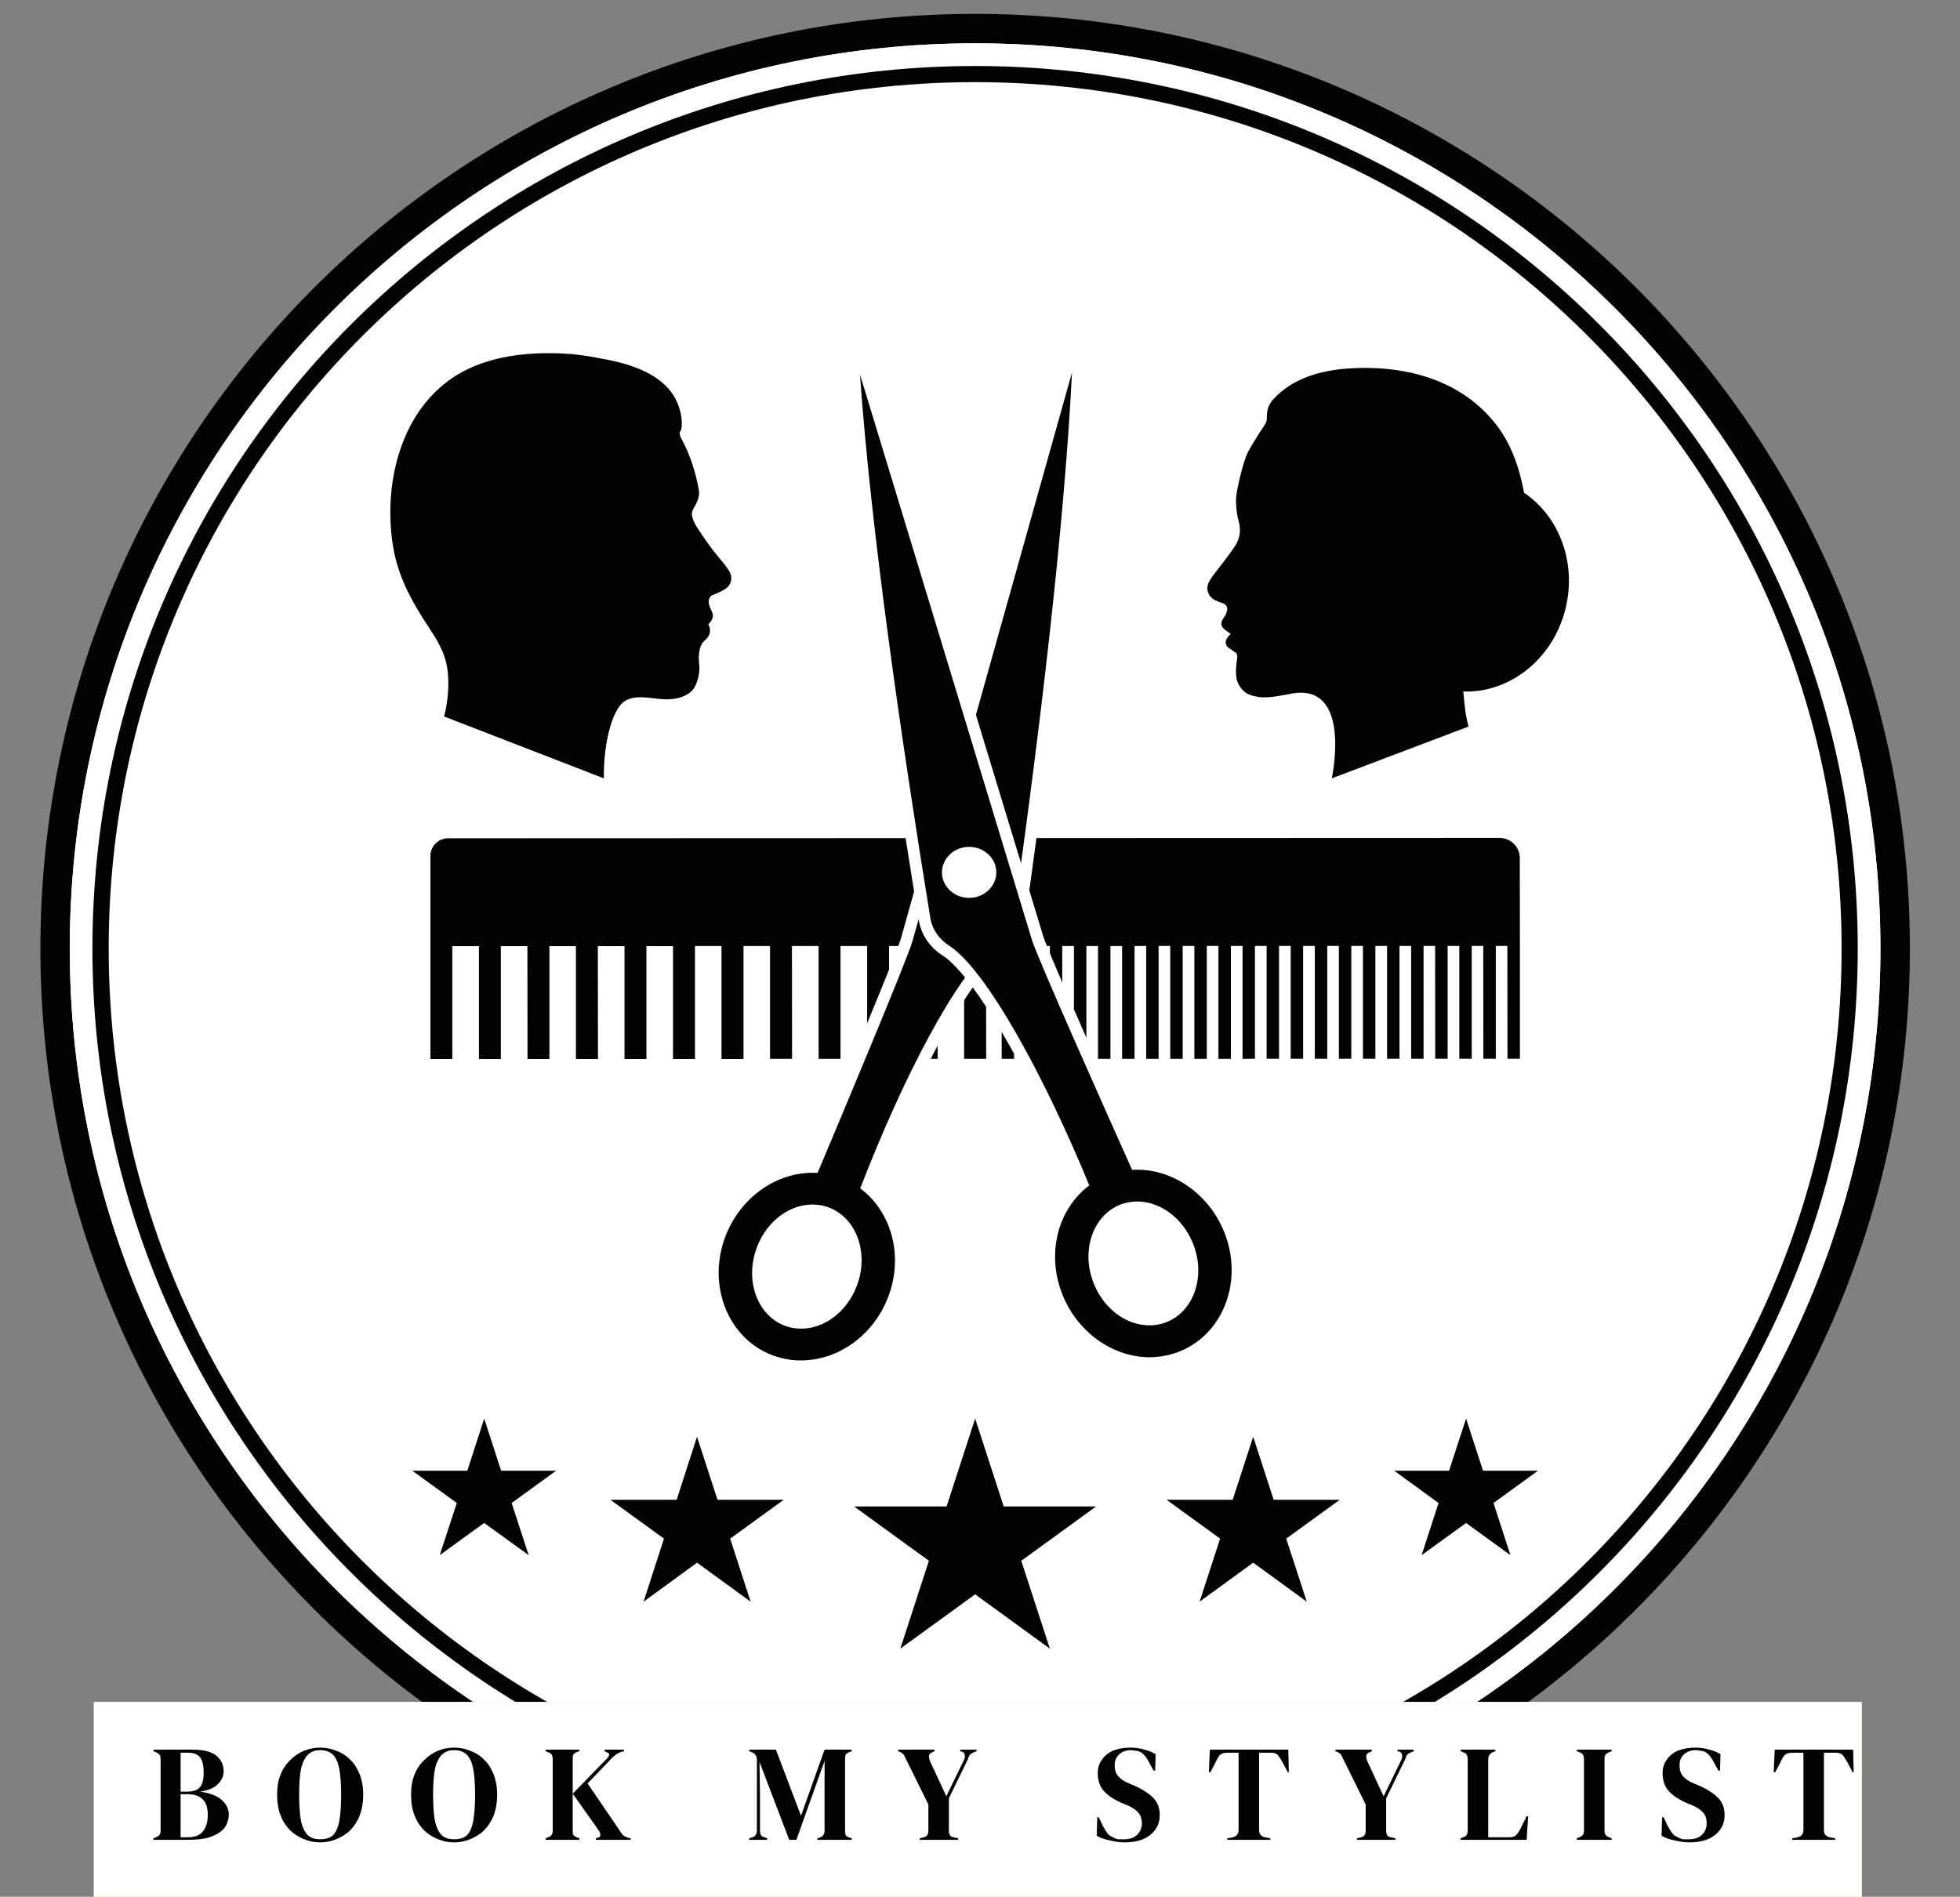 <svg version="1.2" preserveAspectRatio="xMidYMid meet" viewBox="32.76 0.96 59.76 57.84" zoomAndPan="magnify" xmlns:xlink="http://www.w3.org/1999/xlink" xmlns="http://www.w3.org/2000/svg" style="max-height: 500px" width="59.76" height="57.84"><rect x="32.76" y="0.96" width="59.76" height="57.84" fill="#808080" stroke="none"/><defs><clipPath id="e5111083eb"><path d="M 33.992 1.383 L 90.992 1.383 L 90.992 58.383 L 33.992 58.383 Z M 33.992 1.383"/></clipPath><clipPath id="04808da62e"><path d="M 34 2 L 90.992 2 L 90.992 58 L 34 58 Z M 34 2"/></clipPath><clipPath id="196f694ea5"><path d="M 35.574 52.859 L 89.574 52.859 L 89.574 58.859 L 35.574 58.859 Z M 35.574 52.859"/></clipPath></defs><g id="5838324371"><g clip-path="url(#e5111083eb)" clip-rule="nonzero"><path d="M 33.992 29.883 C 33.992 45.621 46.75 58.383 62.492 58.383 C 78.23 58.383 90.992 45.621 90.992 29.883 C 90.992 14.145 78.23 1.383 62.492 1.383 C 46.75 1.383 33.992 14.145 33.992 29.883" style="stroke:none;fill-rule:nonzero;fill:#020202;fill-opacity:1;"/></g><g clip-path="url(#04808da62e)" clip-rule="nonzero"><path d="M 34.887 29.883 C 34.887 45.129 47.246 57.484 62.492 57.484 C 77.734 57.484 90.094 45.129 90.094 29.883 C 90.094 14.637 77.734 2.281 62.492 2.281 C 47.246 2.281 34.887 14.637 34.887 29.883" style="stroke:none;fill-rule:nonzero;fill:#ffffff;fill-opacity:1;"/><path d="M 34.887 29.883 C 34.887 45.129 47.246 57.484 62.492 57.484 C 77.734 57.484 90.094 45.129 90.094 29.883 C 90.094 14.637 77.734 2.281 62.492 2.281 C 47.246 2.281 34.887 14.637 34.887 29.883" style="stroke:none;fill-rule:nonzero;fill:#ffffff;fill-opacity:1;"/></g><path d="M 35.578 29.883 C 35.578 44.746 47.629 56.793 62.492 56.793 C 77.355 56.793 89.402 44.746 89.402 29.883 C 89.402 15.02 77.355 2.973 62.492 2.973 C 47.629 2.973 35.578 15.02 35.578 29.883" style="stroke:none;fill-rule:nonzero;fill:#020202;fill-opacity:1;"/><path d="M 36.074 29.883 C 36.074 44.473 47.902 56.301 62.492 56.301 C 77.082 56.301 88.91 44.473 88.91 29.883 C 88.91 15.293 77.082 3.465 62.492 3.465 C 47.902 3.465 36.074 15.293 36.074 29.883" style="stroke:none;fill-rule:nonzero;fill:#ffffff;fill-opacity:1;"/><path d="M 48.039 45.809 L 47.523 44.219 L 47.008 45.809 L 45.332 45.809 L 46.688 46.793 L 46.168 48.383 L 47.062 47.734 L 47.523 47.402 L 48.879 48.383 L 48.359 46.793 L 49.715 45.809 L 48.039 45.809" style="stroke:none;fill-rule:nonzero;fill:#020202;fill-opacity:1;"/><path d="M 79.652 45.809 L 77.977 45.809 L 77.461 44.219 L 76.941 45.809 L 75.27 45.809 L 76.621 46.793 L 76.105 48.383 L 77.461 47.402 L 78.812 48.383 L 78.297 46.793 L 79.652 45.809" style="stroke:none;fill-rule:nonzero;fill:#020202;fill-opacity:1;"/><path d="M 54.637 46.695 L 54.012 44.773 L 53.391 46.695 L 51.371 46.695 L 53.004 47.879 L 52.383 49.801 L 54.012 48.613 L 55.645 49.801 L 55.023 47.879 L 56.656 46.695 L 54.637 46.695" style="stroke:none;fill-rule:nonzero;fill:#020202;fill-opacity:1;"/><path d="M 71.594 46.695 L 70.969 44.773 L 70.344 46.695 L 68.328 46.695 L 69.961 47.879 L 69.336 49.801 L 70.969 48.613 L 72.602 49.801 L 71.977 47.879 L 73.609 46.695 L 71.594 46.695" style="stroke:none;fill-rule:nonzero;fill:#020202;fill-opacity:1;"/><path d="M 63.363 46.898 L 62.492 44.219 L 61.621 46.898 L 58.801 46.898 L 61.082 48.555 L 60.211 51.234 L 62.492 49.578 L 64.77 51.234 L 63.898 48.555 L 66.18 46.898 L 63.363 46.898" style="stroke:none;fill-rule:nonzero;fill:#020202;fill-opacity:1;"/><path d="M 46.426 26.523 C 46.125 26.523 45.883 26.762 45.883 27.059 L 45.883 33.254 L 46.551 33.254 L 46.551 29.812 L 47.363 29.812 L 47.363 33.254 L 48.031 33.254 L 48.031 29.812 L 48.84 29.812 L 48.844 33.254 L 49.512 33.254 L 49.512 29.812 L 50.32 29.812 L 50.32 33.254 L 50.992 33.254 L 50.988 29.812 L 51.801 29.812 L 51.801 33.254 L 52.469 33.254 L 52.469 29.812 L 53.281 29.812 L 53.281 33.254 L 53.949 33.254 L 53.949 29.809 L 54.758 29.809 L 54.758 33.254 L 55.43 33.254 L 55.43 29.809 L 56.238 29.809 L 56.238 33.25 L 56.91 33.25 L 56.906 29.809 L 57.719 29.809 L 57.719 33.25 L 58.387 33.25 L 58.387 29.809 L 59.199 29.809 L 59.199 33.25 L 59.867 33.25 L 59.867 29.809 L 60.676 29.809 L 60.68 33.25 L 61.348 33.25 L 61.348 29.809 L 62.156 29.809 L 62.156 33.25 L 62.828 33.25 L 62.824 29.809 L 63.301 29.809 L 63.301 33.25 L 63.68 33.25 L 63.68 29.809 L 64.035 29.809 L 64.035 33.25 L 64.414 33.25 L 64.414 29.809 L 64.77 29.809 L 64.77 33.25 L 65.148 33.25 L 65.148 29.809 L 65.504 29.809 L 65.504 33.25 L 65.883 33.25 L 65.883 29.809 L 66.238 29.809 L 66.238 33.25 L 66.617 33.25 L 66.617 29.809 L 66.973 29.809 L 66.973 33.25 L 67.352 33.25 L 67.352 29.809 L 67.707 29.805 L 67.707 33.25 L 68.086 33.25 L 68.086 29.805 L 68.441 29.805 L 68.441 33.25 L 68.82 33.25 L 68.82 29.805 L 69.176 29.805 L 69.176 33.25 L 69.555 33.25 L 69.555 29.805 L 69.91 29.805 L 69.91 33.25 L 70.289 33.25 L 70.289 29.805 L 70.645 29.805 L 70.645 33.25 L 71.023 33.246 L 71.023 29.805 L 71.379 29.805 L 71.379 33.246 L 71.758 33.246 L 71.758 29.805 L 72.113 29.805 L 72.113 33.246 L 72.492 33.246 L 72.492 29.805 L 72.848 29.805 L 72.848 33.246 L 73.227 33.246 L 73.227 29.805 L 73.582 29.805 L 73.582 33.246 L 73.961 33.246 L 73.961 29.805 L 74.316 29.805 L 74.316 33.246 L 74.695 33.246 L 74.695 29.805 L 75.051 29.805 L 75.051 33.246 L 75.43 33.246 L 75.43 29.805 L 75.785 29.805 L 75.785 33.246 L 76.164 33.246 L 76.164 29.805 L 76.516 29.805 L 76.52 33.246 L 76.898 33.246 L 76.898 29.805 L 77.254 29.805 L 77.254 33.246 L 77.633 33.246 L 77.633 29.805 L 77.984 29.805 L 77.988 33.246 L 78.367 33.246 L 78.367 29.805 L 78.719 29.805 L 78.723 33.246 L 79.102 33.246 L 79.102 29.805 L 79.098 27.125 C 79.098 26.785 78.824 26.512 78.48 26.512 L 46.426 26.523" style="stroke:none;fill-rule:nonzero;fill:#020202;fill-opacity:1;"/><path d="M 58.262 38.348 C 58.133 38.223 57.977 38.137 57.805 38.09 C 57.715 38.066 57.621 38.055 57.523 38.055 C 56.91 38.059 56.336 38.559 56.129 39.266 C 55.957 39.852 56.086 40.465 56.457 40.82 C 56.59 40.945 56.742 41.035 56.914 41.078 C 57.008 41.102 57.102 41.117 57.195 41.113 C 57.812 41.109 58.387 40.609 58.594 39.902 C 58.766 39.316 58.637 38.703 58.262 38.348 Z M 55.242 42.031 C 54.406 41.23 54.102 39.992 54.449 38.801 C 54.859 37.398 56.086 36.406 57.445 36.363 C 59.082 32.484 60.145 29.887 60.234 29.562 L 64.332 14.93 L 64.887 12.965 C 65.148 12.023 65.148 12.023 65.348 11.969 L 65.828 11.84 L 65.805 12.336 C 65.605 16.344 65.012 21.926 64.031 28.926 C 63.969 29.387 63.699 29.809 63.281 30.105 C 62.352 30.77 60.777 33.621 59.422 37.086 C 59.441 37.105 59.457 37.121 59.477 37.141 C 60.312 37.941 60.617 39.176 60.27 40.367 C 59.852 41.789 58.594 42.793 57.207 42.809 C 56.953 42.809 56.699 42.777 56.453 42.715 C 55.996 42.59 55.586 42.363 55.242 42.031" style="stroke:none;fill-rule:nonzero;fill:#ffffff;fill-opacity:1;"/><path d="M 58.941 40.004 C 58.688 40.863 57.973 41.469 57.199 41.477 C 57.07 41.477 56.945 41.461 56.82 41.43 C 55.949 41.195 55.484 40.18 55.781 39.164 C 56.031 38.305 56.746 37.699 57.52 37.691 C 57.648 37.691 57.777 37.707 57.898 37.738 C 58.77 37.973 59.238 38.988 58.941 40.004 Z M 60.582 29.656 C 60.441 30.172 58.375 35.098 57.688 36.727 C 57.629 36.723 57.574 36.723 57.516 36.723 C 56.289 36.734 55.172 37.629 54.797 38.902 C 54.352 40.438 55.133 41.988 56.547 42.363 C 56.762 42.422 56.98 42.449 57.203 42.445 C 58.434 42.434 59.551 41.539 59.922 40.266 C 60.273 39.062 59.863 37.848 58.988 37.199 C 60.273 33.863 61.953 30.609 63.07 29.812 C 63.395 29.582 63.621 29.254 63.672 28.875 C 64.449 23.344 65.207 17.094 65.445 12.32 C 65.445 12.309 60.582 29.656 60.582 29.656" style="stroke:none;fill-rule:nonzero;fill:#020202;fill-opacity:1;"/><path d="M 68.367 38.367 C 68.09 38.102 67.758 37.957 67.422 37.961 C 67.328 37.961 67.234 37.977 67.141 38 C 66.785 38.102 66.586 38.359 66.48 38.555 C 66.285 38.918 66.254 39.383 66.395 39.828 C 66.492 40.133 66.656 40.402 66.875 40.609 C 67.148 40.875 67.484 41.016 67.816 41.016 C 67.914 41.012 68.008 41 68.102 40.973 C 68.453 40.871 68.656 40.617 68.758 40.422 C 68.957 40.055 68.988 39.59 68.848 39.145 C 68.75 38.844 68.586 38.574 68.367 38.367 Z M 65.648 41.809 C 65.227 41.402 64.906 40.891 64.73 40.324 C 64.34 39.094 64.664 37.797 65.539 37 C 64.234 33.875 62.773 31.277 61.793 30.336 C 61.688 30.234 61.59 30.156 61.5 30.098 C 61.406 30.039 61.32 29.969 61.238 29.895 C 60.984 29.648 60.824 29.344 60.77 29.008 C 59.629 22.004 58.906 16.418 58.621 12.406 L 58.555 11.473 C 58.555 11.473 59.23 12.121 59.234 12.121 C 59.301 12.188 59.309 12.207 60.148 14.969 L 64.57 29.516 C 64.668 29.844 65.789 32.422 67.508 36.27 C 68.27 36.289 69.008 36.605 69.594 37.168 C 70.016 37.57 70.332 38.086 70.512 38.648 C 70.785 39.516 70.707 40.449 70.301 41.207 C 69.934 41.895 69.324 42.391 68.594 42.598 C 68.352 42.668 68.102 42.703 67.844 42.707 C 67.043 42.715 66.262 42.395 65.648 41.809" style="stroke:none;fill-rule:nonzero;fill:#ffffff;fill-opacity:1;"/><path d="M 68.199 41.32 C 68.078 41.355 67.949 41.375 67.82 41.375 C 67.047 41.383 66.32 40.793 66.051 39.938 C 65.73 38.926 66.176 37.902 67.043 37.652 C 67.164 37.617 67.289 37.602 67.418 37.598 C 68.191 37.594 68.922 38.184 69.191 39.039 C 69.512 40.047 69.066 41.074 68.199 41.32 Z M 70.168 38.758 C 69.766 37.492 68.629 36.617 67.398 36.629 C 67.359 36.629 67.316 36.633 67.277 36.633 C 66.551 35.016 64.375 30.137 64.223 29.621 C 64.223 29.621 58.98 12.367 58.98 12.379 C 59.32 17.164 60.227 23.422 61.125 28.949 C 61.18 29.293 61.387 29.598 61.695 29.793 C 62.824 30.52 64.598 33.762 65.973 37.109 C 65.09 37.766 64.691 39.004 65.074 40.215 C 65.473 41.48 66.613 42.359 67.84 42.348 C 68.062 42.344 68.281 42.312 68.496 42.25 C 69.898 41.848 70.648 40.281 70.168 38.758" style="stroke:none;fill-rule:nonzero;fill:#020202;fill-opacity:1;"/><path d="M 61.48 27.57 C 61.484 28 61.859 28.344 62.316 28.34 C 62.773 28.336 63.141 27.984 63.137 27.555 C 63.133 27.125 62.758 26.781 62.301 26.785 C 61.844 26.789 61.477 27.141 61.48 27.57" style="stroke:none;fill-rule:nonzero;fill:#ffffff;fill-opacity:1;"/><path d="M 46.301 22.809 L 51.172 24.695 C 51.156 23.844 51.348 22.793 51.719 22.414 C 52.039 22.09 52.621 22.273 53.027 22.285 C 53.516 22.297 53.773 22.125 53.883 21.996 C 53.992 21.867 54.117 21.523 54.078 21.203 C 54.039 20.887 54.109 20.664 54.172 20.574 C 54.246 20.465 54.352 20.438 54.398 20.273 C 54.422 20.18 54.406 20.078 54.355 20 C 54.355 20 54.477 19.887 54.492 19.777 C 54.512 19.668 54.426 19.527 54.426 19.527 C 54.332 19.328 54.352 19.156 54.496 19.102 C 54.637 19.043 54.801 18.984 54.922 18.883 C 55.098 18.73 55.082 18.512 54.988 18.363 C 54.875 18.191 54.777 18.078 54.656 17.934 C 54.453 17.691 54.266 17.426 54.09 17.16 C 53.98 16.996 53.777 16.695 53.891 16.492 C 53.961 16.363 54.113 16.141 54.066 15.891 C 53.969 15.355 53.797 14.812 53.535 14.336 C 53.496 14.27 53.48 14.191 53.484 14.117 L 53.512 14.117 C 53.602 13.84 53.512 13.461 53.395 13.203 C 53.137 12.633 52.562 12.305 51.988 12.113 C 51.672 12.004 51.34 11.938 51.012 11.879 C 50.664 11.812 50.312 11.758 49.957 11.742 C 48.863 11.688 47.664 11.805 46.699 12.391 C 44.996 13.43 44.457 15.645 44.727 17.512 C 44.852 18.379 45.184 19.066 45.648 19.805 C 45.891 20.188 46.16 20.543 46.309 20.977 C 46.52 21.59 46.414 22.379 46.301 22.809" style="stroke:none;fill-rule:nonzero;fill:#020202;fill-opacity:1;"/><path d="M 79.23 15.988 C 79.082 15.203 78.824 14.449 78.32 13.836 C 77.23 12.492 75.504 12.078 73.84 12.199 C 73.016 12.258 72.152 12.504 71.582 13.137 C 71.34 13.402 71.398 13.656 71.383 13.758 C 71.371 13.855 71.305 13.941 71.305 13.941 C 71.305 13.941 70.984 14.414 70.812 14.742 C 70.645 15.07 70.473 15.898 70.453 16.086 C 70.43 16.277 70.461 16.605 70.516 16.809 C 70.57 17.008 70.629 17.285 70.406 17.625 C 70.18 17.965 69.859 18.352 69.73 18.531 C 69.605 18.711 69.508 18.871 69.621 19.086 C 69.746 19.32 70.047 19.316 70.133 19.41 C 70.219 19.508 70.16 19.645 70.117 19.73 C 70.074 19.812 69.879 19.988 70.109 20.164 C 70.285 20.293 70.285 20.293 70.285 20.293 C 70.285 20.293 70.109 20.438 70.133 20.574 C 70.152 20.715 70.305 20.754 70.348 20.805 C 70.391 20.855 70.512 20.84 70.48 21.043 C 70.453 21.25 70.391 21.609 70.539 21.855 C 70.688 22.102 70.844 22.168 71.148 22.215 C 71.453 22.266 72.043 22.125 72.172 22.105 C 73.676 21.855 73.543 23.785 73.367 24.695 L 77.531 23.117 C 77.438 22.66 77.457 22.867 77.375 22.047 C 78.84 22.098 80.195 20.988 80.523 19.383 C 80.805 18.012 80.254 16.676 79.23 15.988" style="stroke:none;fill-rule:nonzero;fill:#020202;fill-opacity:1;"/><g clip-path="url(#196f694ea5)" clip-rule="nonzero"><path d="M 35.621 52.859 L 89.527 52.859 L 89.527 58.859 L 35.621 58.859 Z M 35.621 52.859" style="stroke:none;fill-rule:nonzero;fill:#ffc930;fill-opacity:1;"/><path d="M 35.621 52.859 L 89.527 52.859 L 89.527 58.859 L 35.621 58.859 Z M 35.621 52.859" style="stroke:none;fill-rule:nonzero;fill:#ffffff;fill-opacity:1;"/></g><g style="fill:#020202;fill-opacity:1;"><g transform="translate(37.345, 57.064)"><path d="M 0.094 0 L 0.094 -0.047 L 0.172 -0.078 C 0.223 -0.098 0.258 -0.125 0.281 -0.156 C 0.301 -0.188 0.312 -0.227 0.312 -0.281 L 0.312 -2.453 C 0.312 -2.516 0.301 -2.562 0.281 -2.594 C 0.258 -2.625 0.223 -2.648 0.172 -2.672 L 0.094 -2.703 L 0.094 -2.75 L 1.281 -2.75 C 1.625 -2.75 1.867 -2.688 2.016 -2.562 C 2.16 -2.438 2.234 -2.281 2.234 -2.094 C 2.234 -1.945 2.176 -1.816 2.062 -1.703 C 1.957 -1.586 1.773 -1.508 1.516 -1.469 C 1.816 -1.426 2.035 -1.344 2.172 -1.219 C 2.316 -1.094 2.391 -0.941 2.391 -0.766 C 2.391 -0.672 2.367 -0.578 2.328 -0.484 C 2.297 -0.398 2.234 -0.32 2.141 -0.25 C 2.047 -0.176 1.914 -0.113 1.75 -0.062 C 1.594 -0.02 1.391 0 1.141 0 Z M 0.922 -1.469 L 1.109 -1.469 C 1.297 -1.469 1.426 -1.508 1.5 -1.594 C 1.582 -1.676 1.625 -1.828 1.625 -2.047 C 1.625 -2.266 1.586 -2.422 1.516 -2.516 C 1.441 -2.609 1.32 -2.656 1.156 -2.656 L 0.922 -2.656 Z M 0.922 -0.078 L 1.141 -0.078 C 1.348 -0.078 1.5 -0.133 1.594 -0.25 C 1.695 -0.363 1.75 -0.535 1.75 -0.766 C 1.75 -0.984 1.695 -1.141 1.594 -1.234 C 1.5 -1.336 1.344 -1.391 1.125 -1.391 L 0.922 -1.391 Z M 0.922 -0.078" style="stroke:none"/></g></g><g style="fill:#020202;fill-opacity:1;"><g transform="translate(41.131, 57.064)"><path d="M 1.391 0.078 C 1.223 0.078 1.062 0.047 0.906 -0.016 C 0.75 -0.078 0.609 -0.164 0.484 -0.281 C 0.359 -0.406 0.258 -0.555 0.188 -0.734 C 0.113 -0.922 0.078 -1.133 0.078 -1.375 C 0.078 -1.613 0.113 -1.82 0.188 -2 C 0.258 -2.176 0.359 -2.32 0.484 -2.438 C 0.609 -2.562 0.75 -2.656 0.906 -2.719 C 1.062 -2.781 1.223 -2.812 1.391 -2.812 C 1.555 -2.812 1.719 -2.781 1.875 -2.719 C 2.031 -2.664 2.172 -2.578 2.297 -2.453 C 2.422 -2.336 2.52 -2.188 2.594 -2 C 2.664 -1.82 2.703 -1.613 2.703 -1.375 C 2.703 -1.133 2.664 -0.922 2.594 -0.734 C 2.52 -0.555 2.422 -0.406 2.297 -0.281 C 2.172 -0.164 2.031 -0.078 1.875 -0.016 C 1.719 0.047 1.555 0.078 1.391 0.078 Z M 1.391 -0.016 C 1.547 -0.016 1.672 -0.051 1.766 -0.125 C 1.859 -0.207 1.926 -0.348 1.969 -0.547 C 2.008 -0.754 2.031 -1.031 2.031 -1.375 C 2.031 -1.719 2.008 -1.988 1.969 -2.188 C 1.926 -2.383 1.859 -2.523 1.766 -2.609 C 1.672 -2.691 1.547 -2.734 1.391 -2.734 C 1.242 -2.734 1.125 -2.691 1.031 -2.609 C 0.938 -2.523 0.863 -2.383 0.812 -2.188 C 0.77 -1.988 0.75 -1.719 0.75 -1.375 C 0.75 -1.031 0.77 -0.754 0.812 -0.547 C 0.863 -0.348 0.938 -0.207 1.031 -0.125 C 1.125 -0.051 1.242 -0.016 1.391 -0.016 Z M 1.391 -0.016" style="stroke:none"/></g></g><g style="fill:#020202;fill-opacity:1;"><g transform="translate(45.215, 57.064)"><path d="M 1.391 0.078 C 1.223 0.078 1.062 0.047 0.906 -0.016 C 0.75 -0.078 0.609 -0.164 0.484 -0.281 C 0.359 -0.406 0.258 -0.555 0.188 -0.734 C 0.113 -0.922 0.078 -1.133 0.078 -1.375 C 0.078 -1.613 0.113 -1.82 0.188 -2 C 0.258 -2.176 0.359 -2.32 0.484 -2.438 C 0.609 -2.562 0.75 -2.656 0.906 -2.719 C 1.062 -2.781 1.223 -2.812 1.391 -2.812 C 1.555 -2.812 1.719 -2.781 1.875 -2.719 C 2.031 -2.664 2.172 -2.578 2.297 -2.453 C 2.422 -2.336 2.52 -2.188 2.594 -2 C 2.664 -1.82 2.703 -1.613 2.703 -1.375 C 2.703 -1.133 2.664 -0.922 2.594 -0.734 C 2.52 -0.555 2.422 -0.406 2.297 -0.281 C 2.172 -0.164 2.031 -0.078 1.875 -0.016 C 1.719 0.047 1.555 0.078 1.391 0.078 Z M 1.391 -0.016 C 1.547 -0.016 1.672 -0.051 1.766 -0.125 C 1.859 -0.207 1.926 -0.348 1.969 -0.547 C 2.008 -0.754 2.031 -1.031 2.031 -1.375 C 2.031 -1.719 2.008 -1.988 1.969 -2.188 C 1.926 -2.383 1.859 -2.523 1.766 -2.609 C 1.672 -2.691 1.547 -2.734 1.391 -2.734 C 1.242 -2.734 1.125 -2.691 1.031 -2.609 C 0.938 -2.523 0.863 -2.383 0.812 -2.188 C 0.77 -1.988 0.75 -1.719 0.75 -1.375 C 0.75 -1.031 0.77 -0.754 0.812 -0.547 C 0.863 -0.348 0.938 -0.207 1.031 -0.125 C 1.125 -0.051 1.242 -0.016 1.391 -0.016 Z M 1.391 -0.016" style="stroke:none"/></g></g><g style="fill:#020202;fill-opacity:1;"><g transform="translate(49.3, 57.064)"><path d="M 0.094 0 L 0.094 -0.047 L 0.172 -0.078 C 0.234 -0.098 0.27 -0.125 0.281 -0.156 C 0.301 -0.188 0.312 -0.227 0.312 -0.281 L 0.312 -2.453 C 0.312 -2.516 0.301 -2.562 0.281 -2.594 C 0.27 -2.625 0.234 -2.648 0.172 -2.672 L 0.094 -2.703 L 0.094 -2.75 L 1.125 -2.75 L 1.125 -2.703 L 1.031 -2.672 C 0.988 -2.648 0.957 -2.625 0.938 -2.594 C 0.926 -2.562 0.922 -2.516 0.922 -2.453 L 0.922 -0.281 C 0.922 -0.227 0.926 -0.188 0.938 -0.156 C 0.957 -0.125 0.992 -0.098 1.047 -0.078 L 1.125 -0.047 L 1.125 0 Z M 1.625 0 L 1.625 -0.047 L 1.672 -0.062 C 1.734 -0.07 1.766 -0.098 1.766 -0.141 C 1.766 -0.18 1.75 -0.227 1.719 -0.281 L 0.922 -1.406 L 1.969 -2.484 C 2.008 -2.523 2.031 -2.562 2.031 -2.594 C 2.039 -2.625 2.016 -2.648 1.953 -2.672 L 1.891 -2.703 L 1.891 -2.75 L 2.484 -2.75 L 2.484 -2.703 L 2.375 -2.672 C 2.32 -2.648 2.273 -2.625 2.234 -2.594 C 2.203 -2.57 2.16 -2.535 2.109 -2.484 L 1.375 -1.719 L 2.344 -0.297 C 2.383 -0.234 2.422 -0.18 2.453 -0.141 C 2.492 -0.109 2.551 -0.082 2.625 -0.062 L 2.688 -0.047 L 2.688 0 Z M 1.625 0" style="stroke:none"/></g></g><g style="fill:#020202;fill-opacity:1;"><g transform="translate(53.318, 57.064)"><path d="" style="stroke:none"/></g></g><g style="fill:#020202;fill-opacity:1;"><g transform="translate(55.526, 57.064)"><path d="M 0.078 0 L 0.078 -0.047 L 0.172 -0.078 C 0.266 -0.098 0.312 -0.176 0.312 -0.312 L 0.312 -2.438 C 0.312 -2.488 0.301 -2.531 0.281 -2.562 C 0.27 -2.602 0.238 -2.633 0.188 -2.656 L 0.078 -2.703 L 0.078 -2.75 L 0.891 -2.75 L 1.656 -0.734 L 2.375 -2.75 L 3.203 -2.75 L 3.203 -2.703 L 3.125 -2.672 C 3.07 -2.648 3.035 -2.625 3.016 -2.594 C 3.004 -2.562 3 -2.516 3 -2.453 L 3 -0.281 C 3 -0.227 3.004 -0.188 3.016 -0.156 C 3.023 -0.125 3.055 -0.098 3.109 -0.078 L 3.203 -0.047 L 3.203 0 L 2.156 0 L 2.156 -0.047 L 2.25 -0.078 C 2.301 -0.098 2.332 -0.125 2.344 -0.156 C 2.363 -0.188 2.375 -0.227 2.375 -0.281 L 2.375 -2.406 L 1.516 0 L 1.297 0 L 0.391 -2.375 L 0.406 -1.344 L 0.406 -0.297 C 0.406 -0.234 0.414 -0.18 0.438 -0.141 C 0.457 -0.109 0.492 -0.086 0.547 -0.078 L 0.625 -0.047 L 0.625 0 Z M 0.078 0" style="stroke:none"/></g></g><g style="fill:#020202;fill-opacity:1;"><g transform="translate(60.113, 57.064)"><path d="M 0.688 0 L 0.688 -0.047 L 0.812 -0.078 C 0.906 -0.098 0.953 -0.164 0.953 -0.281 L 0.953 -1.078 L 0.266 -2.469 C 0.242 -2.52 0.223 -2.562 0.203 -2.594 C 0.18 -2.625 0.148 -2.648 0.109 -2.672 L 0.031 -2.703 L 0.031 -2.75 L 1.141 -2.75 L 1.141 -2.703 L 1.078 -2.672 C 1.016 -2.648 0.977 -2.613 0.969 -2.562 C 0.969 -2.52 0.977 -2.469 1 -2.406 L 1.5 -1.328 L 2.047 -2.453 C 2.066 -2.492 2.07 -2.535 2.062 -2.578 C 2.062 -2.629 2.035 -2.664 1.984 -2.688 L 1.922 -2.703 L 1.922 -2.75 L 2.422 -2.75 L 2.422 -2.703 L 2.344 -2.672 C 2.289 -2.648 2.25 -2.625 2.219 -2.594 C 2.195 -2.562 2.176 -2.516 2.156 -2.453 L 1.578 -1.266 L 1.578 -0.281 C 1.578 -0.227 1.586 -0.18 1.609 -0.141 C 1.629 -0.109 1.664 -0.086 1.719 -0.078 L 1.859 -0.047 L 1.859 0 Z M 0.688 0" style="stroke:none"/></g></g><g style="fill:#020202;fill-opacity:1;"><g transform="translate(63.865, 57.064)"><path d="" style="stroke:none"/></g></g><g style="fill:#020202;fill-opacity:1;"><g transform="translate(66.074, 57.064)"><path d="M 0.984 0.078 C 0.828 0.078 0.672 0.055 0.516 0.016 C 0.359 -0.016 0.227 -0.062 0.125 -0.125 L 0.141 -0.688 L 0.188 -0.688 L 0.312 -0.422 C 0.352 -0.348 0.395 -0.281 0.438 -0.219 C 0.477 -0.156 0.539 -0.109 0.625 -0.078 C 0.676 -0.047 0.727 -0.023 0.781 -0.016 C 0.832 -0.016 0.891 -0.016 0.953 -0.016 C 1.117 -0.016 1.25 -0.055 1.344 -0.141 C 1.445 -0.234 1.5 -0.352 1.5 -0.5 C 1.5 -0.633 1.469 -0.738 1.406 -0.812 C 1.344 -0.895 1.234 -0.973 1.078 -1.047 L 0.922 -1.109 C 0.68 -1.211 0.492 -1.332 0.359 -1.469 C 0.223 -1.613 0.156 -1.801 0.156 -2.031 C 0.156 -2.188 0.195 -2.32 0.281 -2.438 C 0.363 -2.562 0.477 -2.656 0.625 -2.719 C 0.781 -2.781 0.957 -2.812 1.156 -2.812 C 1.312 -2.812 1.453 -2.789 1.578 -2.75 C 1.711 -2.719 1.828 -2.672 1.922 -2.609 L 1.906 -2.109 L 1.859 -2.109 L 1.688 -2.422 C 1.633 -2.516 1.582 -2.582 1.531 -2.625 C 1.488 -2.664 1.441 -2.691 1.391 -2.703 C 1.348 -2.711 1.312 -2.719 1.281 -2.719 C 1.25 -2.727 1.211 -2.734 1.172 -2.734 C 1.023 -2.734 0.906 -2.691 0.812 -2.609 C 0.719 -2.523 0.672 -2.414 0.672 -2.281 C 0.672 -2.133 0.707 -2.02 0.781 -1.938 C 0.852 -1.852 0.961 -1.781 1.109 -1.719 L 1.297 -1.641 C 1.566 -1.516 1.758 -1.383 1.875 -1.25 C 1.988 -1.125 2.047 -0.957 2.047 -0.75 C 2.047 -0.508 1.953 -0.312 1.766 -0.156 C 1.578 0 1.316 0.078 0.984 0.078 Z M 0.984 0.078" style="stroke:none"/></g></g><g style="fill:#020202;fill-opacity:1;"><g transform="translate(69.54, 57.064)"><path d="M 0.641 0 L 0.641 -0.047 L 0.812 -0.078 C 0.926 -0.109 0.984 -0.18 0.984 -0.297 L 0.984 -2.656 L 0.641 -2.656 C 0.535 -2.656 0.457 -2.629 0.406 -2.578 C 0.363 -2.523 0.32 -2.453 0.281 -2.359 L 0.125 -2.062 L 0.078 -2.062 L 0.109 -2.75 L 2.5 -2.75 L 2.516 -2.062 L 2.484 -2.062 L 2.328 -2.359 C 2.273 -2.453 2.227 -2.523 2.188 -2.578 C 2.145 -2.629 2.07 -2.656 1.969 -2.656 L 1.609 -2.656 L 1.609 -0.297 C 1.609 -0.18 1.664 -0.109 1.781 -0.078 L 1.953 -0.047 L 1.953 0 Z M 0.641 0" style="stroke:none"/></g></g><g style="fill:#020202;fill-opacity:1;"><g transform="translate(73.446, 57.064)"><path d="M 0.688 0 L 0.688 -0.047 L 0.812 -0.078 C 0.906 -0.098 0.953 -0.164 0.953 -0.281 L 0.953 -1.078 L 0.266 -2.469 C 0.242 -2.52 0.223 -2.562 0.203 -2.594 C 0.18 -2.625 0.148 -2.648 0.109 -2.672 L 0.031 -2.703 L 0.031 -2.75 L 1.141 -2.75 L 1.141 -2.703 L 1.078 -2.672 C 1.016 -2.648 0.977 -2.613 0.969 -2.562 C 0.969 -2.52 0.977 -2.469 1 -2.406 L 1.5 -1.328 L 2.047 -2.453 C 2.066 -2.492 2.07 -2.535 2.062 -2.578 C 2.062 -2.629 2.035 -2.664 1.984 -2.688 L 1.922 -2.703 L 1.922 -2.75 L 2.422 -2.75 L 2.422 -2.703 L 2.344 -2.672 C 2.289 -2.648 2.25 -2.625 2.219 -2.594 C 2.195 -2.562 2.176 -2.516 2.156 -2.453 L 1.578 -1.266 L 1.578 -0.281 C 1.578 -0.227 1.586 -0.18 1.609 -0.141 C 1.629 -0.109 1.664 -0.086 1.719 -0.078 L 1.859 -0.047 L 1.859 0 Z M 0.688 0" style="stroke:none"/></g></g><g style="fill:#020202;fill-opacity:1;"><g transform="translate(77.198, 57.064)"><path d="M 0.094 0 L 0.094 -0.047 L 0.172 -0.078 C 0.234 -0.098 0.27 -0.125 0.281 -0.156 C 0.301 -0.188 0.312 -0.227 0.312 -0.281 L 0.312 -2.453 C 0.312 -2.516 0.301 -2.562 0.281 -2.594 C 0.27 -2.625 0.234 -2.648 0.172 -2.672 L 0.094 -2.703 L 0.094 -2.75 L 1.156 -2.75 L 1.156 -2.703 L 1.078 -2.672 C 1.023 -2.648 0.988 -2.617 0.969 -2.578 C 0.945 -2.547 0.938 -2.504 0.938 -2.453 L 0.938 -0.078 L 1.578 -0.078 C 1.68 -0.078 1.754 -0.102 1.797 -0.156 C 1.848 -0.207 1.895 -0.281 1.938 -0.375 L 2.109 -0.719 L 2.156 -0.719 L 2.109 0 Z M 0.094 0" style="stroke:none"/></g></g><g style="fill:#020202;fill-opacity:1;"><g transform="translate(80.743, 57.064)"><path d="M 0.094 0 L 0.094 -0.047 L 0.172 -0.078 C 0.223 -0.098 0.258 -0.125 0.281 -0.156 C 0.301 -0.188 0.312 -0.227 0.312 -0.281 L 0.312 -2.453 C 0.312 -2.516 0.301 -2.562 0.281 -2.594 C 0.27 -2.625 0.234 -2.648 0.172 -2.672 L 0.094 -2.703 L 0.094 -2.75 L 1.156 -2.75 L 1.156 -2.703 L 1.078 -2.672 C 1.023 -2.648 0.988 -2.625 0.969 -2.594 C 0.945 -2.562 0.938 -2.516 0.938 -2.453 L 0.938 -0.281 C 0.938 -0.227 0.945 -0.188 0.969 -0.156 C 0.988 -0.125 1.023 -0.098 1.078 -0.078 L 1.156 -0.047 L 1.156 0 Z M 0.094 0" style="stroke:none"/></g></g><g style="fill:#020202;fill-opacity:1;"><g transform="translate(83.296, 57.064)"><path d="M 0.984 0.078 C 0.828 0.078 0.672 0.055 0.516 0.016 C 0.359 -0.016 0.227 -0.062 0.125 -0.125 L 0.141 -0.688 L 0.188 -0.688 L 0.312 -0.422 C 0.352 -0.348 0.395 -0.281 0.438 -0.219 C 0.477 -0.156 0.539 -0.109 0.625 -0.078 C 0.676 -0.047 0.727 -0.023 0.781 -0.016 C 0.832 -0.016 0.891 -0.016 0.953 -0.016 C 1.117 -0.016 1.25 -0.055 1.344 -0.141 C 1.445 -0.234 1.5 -0.352 1.5 -0.5 C 1.5 -0.633 1.469 -0.738 1.406 -0.812 C 1.344 -0.895 1.234 -0.973 1.078 -1.047 L 0.922 -1.109 C 0.68 -1.211 0.492 -1.332 0.359 -1.469 C 0.223 -1.613 0.156 -1.801 0.156 -2.031 C 0.156 -2.188 0.195 -2.32 0.281 -2.438 C 0.363 -2.562 0.477 -2.656 0.625 -2.719 C 0.781 -2.781 0.957 -2.812 1.156 -2.812 C 1.312 -2.812 1.453 -2.789 1.578 -2.75 C 1.711 -2.719 1.828 -2.672 1.922 -2.609 L 1.906 -2.109 L 1.859 -2.109 L 1.688 -2.422 C 1.633 -2.516 1.582 -2.582 1.531 -2.625 C 1.488 -2.664 1.441 -2.691 1.391 -2.703 C 1.348 -2.711 1.312 -2.719 1.281 -2.719 C 1.25 -2.727 1.211 -2.734 1.172 -2.734 C 1.023 -2.734 0.906 -2.691 0.812 -2.609 C 0.719 -2.523 0.672 -2.414 0.672 -2.281 C 0.672 -2.133 0.707 -2.02 0.781 -1.938 C 0.852 -1.852 0.961 -1.781 1.109 -1.719 L 1.297 -1.641 C 1.566 -1.516 1.758 -1.383 1.875 -1.25 C 1.988 -1.125 2.047 -0.957 2.047 -0.75 C 2.047 -0.508 1.953 -0.312 1.766 -0.156 C 1.578 0 1.316 0.078 0.984 0.078 Z M 0.984 0.078" style="stroke:none"/></g></g><g style="fill:#020202;fill-opacity:1;"><g transform="translate(86.762, 57.064)"><path d="M 0.641 0 L 0.641 -0.047 L 0.812 -0.078 C 0.926 -0.109 0.984 -0.18 0.984 -0.297 L 0.984 -2.656 L 0.641 -2.656 C 0.535 -2.656 0.457 -2.629 0.406 -2.578 C 0.363 -2.523 0.32 -2.453 0.281 -2.359 L 0.125 -2.062 L 0.078 -2.062 L 0.109 -2.75 L 2.5 -2.75 L 2.516 -2.062 L 2.484 -2.062 L 2.328 -2.359 C 2.273 -2.453 2.227 -2.523 2.188 -2.578 C 2.145 -2.629 2.07 -2.656 1.969 -2.656 L 1.609 -2.656 L 1.609 -0.297 C 1.609 -0.18 1.664 -0.109 1.781 -0.078 L 1.953 -0.047 L 1.953 0 Z M 0.641 0" style="stroke:none"/></g></g></g></svg>